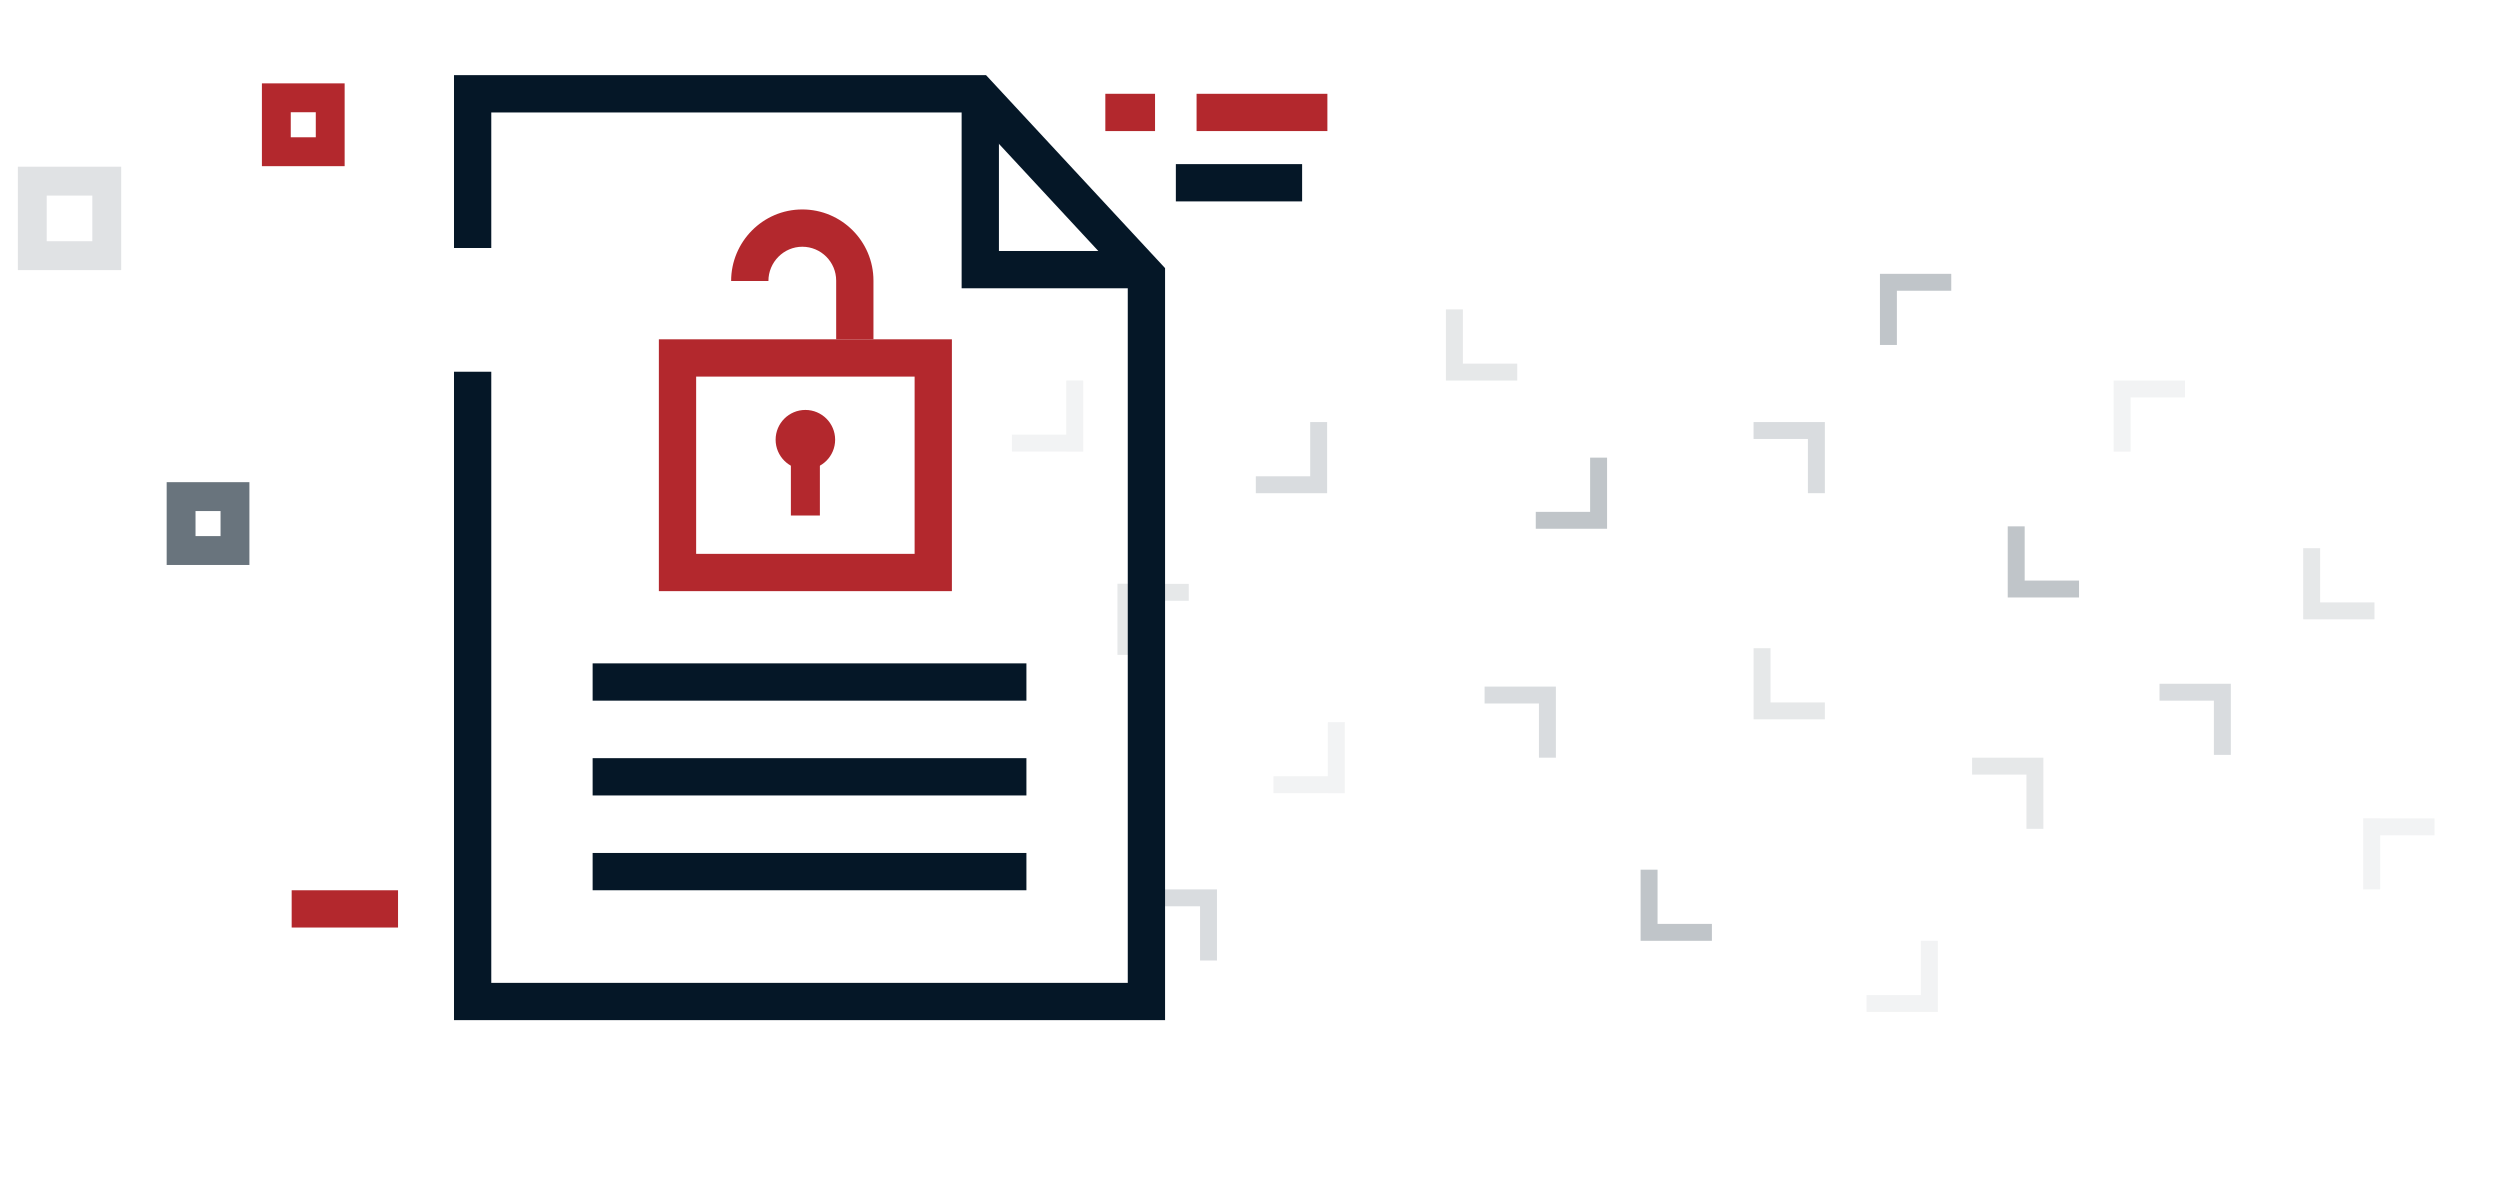 <svg width="286" height="137" viewBox="0 0 286 137" fill="none" xmlns="http://www.w3.org/2000/svg">
<path opacity="0.2" fill-rule="evenodd" clip-rule="evenodd" d="M243.738 43.532L241.799 43.532L241.799 43.532L241.799 43.532L241.799 45.466L241.799 45.466L241.799 51.668L243.738 51.668L243.738 45.466L249.956 45.466L249.956 43.532L243.738 43.532L243.738 43.532Z" fill="#C0C5C9"/>
<path opacity="0.6" fill-rule="evenodd" clip-rule="evenodd" d="M206.826 48.285L208.765 48.285L208.765 48.285L208.765 48.285L208.765 50.219L208.765 50.219L208.765 56.421L206.826 56.421L206.826 50.219L200.608 50.219L200.608 48.285L206.826 48.285L206.826 48.285Z" fill="#C0C5C9"/>
<path opacity="0.4" fill-rule="evenodd" clip-rule="evenodd" d="M231.825 86.681L233.763 86.681L233.763 86.681L233.763 86.681L233.763 88.615L233.763 88.615L233.763 94.818L231.825 94.818L231.825 88.615L225.606 88.615L225.606 86.681L231.825 86.681L231.825 86.681Z" fill="#C0C5C9"/>
<path fill-rule="evenodd" clip-rule="evenodd" d="M187.685 105.694L187.685 107.628L187.685 107.628L187.685 107.628L189.624 107.628L189.624 107.628L195.842 107.628L195.842 105.694L189.624 105.694L189.624 99.492L187.685 99.492L187.685 105.694L187.685 105.694Z" fill="#C0C5C9"/>
<path fill-rule="evenodd" clip-rule="evenodd" d="M183.849 60.49L183.849 58.557L183.849 58.557L183.849 52.353L181.91 52.353L181.91 58.557L175.692 58.557L175.692 60.49L183.849 60.49Z" fill="#C0C5C9"/>
<path fill-rule="evenodd" clip-rule="evenodd" d="M229.684 68.351L229.684 66.418L229.684 66.418L229.684 60.215L231.623 60.215L231.623 66.418L237.841 66.418L237.841 68.351L229.684 68.351Z" fill="#C0C5C9"/>
<path opacity="0.4" fill-rule="evenodd" clip-rule="evenodd" d="M202.546 82.29L200.608 82.29L200.608 82.29L200.608 82.29L200.608 80.357L200.608 80.357L200.608 74.154L202.546 74.154L202.546 80.357L208.765 80.357L208.765 82.29L202.546 82.29L202.546 82.29Z" fill="#C0C5C9"/>
<path opacity="0.4" fill-rule="evenodd" clip-rule="evenodd" d="M165.414 43.532L165.414 41.598L165.414 41.598L165.414 35.395L167.353 35.395L167.353 41.598L173.571 41.598L173.571 43.532L165.414 43.532Z" fill="#C0C5C9"/>
<path opacity="0.6" fill-rule="evenodd" clip-rule="evenodd" d="M176.055 78.545L177.993 78.545L177.993 78.545L177.993 78.545L177.993 80.478L177.993 80.478L177.993 86.681L176.055 86.681L176.055 80.478L169.836 80.478L169.836 78.545L176.055 78.545L176.055 78.545Z" fill="#C0C5C9"/>
<path opacity="0.4" fill-rule="evenodd" clip-rule="evenodd" d="M263.485 70.849L263.485 70.849L263.485 62.713L265.424 62.713L265.424 68.916L271.642 68.916L271.642 70.849L265.424 70.849L263.485 70.849Z" fill="#C0C5C9"/>
<path opacity="0.6" fill-rule="evenodd" clip-rule="evenodd" d="M137.286 101.747L139.224 101.747L139.224 101.747L139.224 101.747L139.224 103.681L139.224 103.681L139.224 109.883L137.286 109.883L137.286 103.681L131.067 103.681L131.067 101.747L137.286 101.747L137.286 101.747Z" fill="#C0C5C9"/>
<path opacity="0.6" fill-rule="evenodd" clip-rule="evenodd" d="M255.207 78.222L255.207 80.156H255.207L255.207 86.359L253.269 86.359L253.269 80.156L247.05 80.156L247.05 78.222L255.207 78.222Z" fill="#C0C5C9"/>
<path fill-rule="evenodd" clip-rule="evenodd" d="M215.066 31.327L215.066 33.261L215.066 33.261L215.066 39.464L217.004 39.464L217.004 33.261L223.223 33.261L223.223 31.327L215.066 31.327Z" fill="#C0C5C9"/>
<path opacity="0.2" fill-rule="evenodd" clip-rule="evenodd" d="M151.904 90.749L153.843 90.749L153.843 90.736L153.843 88.802L153.843 82.612L151.904 82.612L151.904 88.802L145.686 88.802L145.686 90.736L151.904 90.736L151.904 90.749Z" fill="#C0C5C9"/>
<path opacity="0.2" fill-rule="evenodd" clip-rule="evenodd" d="M272.291 93.611L270.353 93.611L270.353 101.747L272.291 101.747L272.291 95.557L278.51 95.557L278.51 93.624L272.291 93.624L272.291 93.611Z" fill="#C0C5C9"/>
<path opacity="0.2" fill-rule="evenodd" clip-rule="evenodd" d="M121.981 51.668L123.919 51.668L123.919 43.531L121.981 43.531L121.981 49.721L115.762 49.721L115.762 51.654L121.981 51.654L121.981 51.668Z" fill="#C0C5C9"/>
<path opacity="0.2" fill-rule="evenodd" clip-rule="evenodd" d="M221.688 115.765L221.688 113.832L221.688 113.832L221.688 107.629L219.75 107.629L219.75 113.832L213.531 113.832L213.531 115.765L221.688 115.765Z" fill="#C0C5C9"/>
<path opacity="0.4" fill-rule="evenodd" clip-rule="evenodd" d="M129.776 66.781L127.837 66.781L127.837 74.918L129.776 74.918L129.776 68.728L135.994 68.728L135.994 66.794L129.776 66.794L129.776 66.781Z" fill="#C0C5C9"/>
<path opacity="0.6" fill-rule="evenodd" clip-rule="evenodd" d="M149.885 56.422L151.824 56.422L151.824 56.422L151.824 56.422L151.824 54.488L151.824 54.488L151.824 48.285L149.885 48.285L149.885 54.488L143.667 54.488L143.667 56.422L149.885 56.422L149.885 56.422Z" fill="#C0C5C9"/>
<g clip-path="url(#clip0_27_4477)">
<path d="M95.54 50.302C95.54 52.182 94.016 53.706 92.136 53.706C90.255 53.706 88.731 52.182 88.731 50.302C88.731 48.421 90.255 46.897 92.136 46.897C94.016 46.897 95.54 48.421 95.54 50.302Z" fill="#B3282D"/>
<path fill-rule="evenodd" clip-rule="evenodd" d="M104.632 43.083H79.639V63.361H104.632V43.083ZM108.897 38.817V67.626H75.374V38.817H108.897Z" fill="#B3282D"/>
<path fill-rule="evenodd" clip-rule="evenodd" d="M83.641 32.144C83.641 27.666 87.267 23.961 91.782 23.961C96.278 23.961 99.923 27.606 99.923 32.102V38.817H95.658V32.102C95.658 29.962 93.922 28.227 91.782 28.227C89.661 28.227 87.907 29.984 87.907 32.144H83.641Z" fill="#B3282D"/>
<path fill-rule="evenodd" clip-rule="evenodd" d="M93.794 52.614V58.975H90.477V52.614H93.794Z" fill="#B3282D"/>
<path fill-rule="evenodd" clip-rule="evenodd" d="M132.137 14.995L126.45 14.995V10.729L132.137 10.729V14.995Z" fill="#B3282D"/>
<path fill-rule="evenodd" clip-rule="evenodd" d="M153.228 14.995L136.888 14.995L136.888 10.729L153.228 10.729L153.228 14.995Z" fill="#B3282D"/>
<path fill-rule="evenodd" clip-rule="evenodd" d="M45.535 106.11H33.367V101.845H45.535V106.11Z" fill="#B3282D"/>
<path fill-rule="evenodd" clip-rule="evenodd" d="M148.962 23.04L134.518 23.04L134.518 18.775L148.962 18.775L148.962 23.04Z" fill="#051727"/>
<path fill-rule="evenodd" clip-rule="evenodd" d="M51.937 8.598H112.805L133.283 30.672V116.704H51.937V42.529H56.202V112.438H129.017V32.346L110.944 12.863H56.202V28.369H51.937V8.598Z" fill="#051727"/>
<path fill-rule="evenodd" clip-rule="evenodd" d="M110.011 10.731H114.277V28.713H131.15V32.979H110.011V10.731Z" fill="#051727"/>
<path fill-rule="evenodd" clip-rule="evenodd" d="M117.422 80.155H67.797V75.889H117.422V80.155Z" fill="#051727"/>
<path fill-rule="evenodd" clip-rule="evenodd" d="M117.422 91H67.797V86.734H117.422V91Z" fill="#051727"/>
<path fill-rule="evenodd" clip-rule="evenodd" d="M117.422 101.845H67.797V97.579H117.422V101.845Z" fill="#051727"/>
</g>
<path fill-rule="evenodd" clip-rule="evenodd" d="M10.562 22.374H5.344V27.595H10.562V22.374ZM2.043 19.07V30.899H13.863V19.07H2.043Z" fill="#E0E2E4"/>
<path fill-rule="evenodd" clip-rule="evenodd" d="M25.231 58.464H22.368V61.329H25.231V58.464ZM19.067 55.16V64.633H28.532V55.16H19.067Z" fill="#69747D"/>
<path fill-rule="evenodd" clip-rule="evenodd" d="M36.126 12.84H33.263V15.705H36.126V12.84ZM29.962 9.537V19.009H39.427V9.537H29.962Z" fill="#B3282D"/>
<defs>
<clipPath id="clip0_27_4477">
<rect width="118.486" height="118.486" fill="white" transform="translate(33.367 3.408)"/>
</clipPath>
</defs>
</svg>
